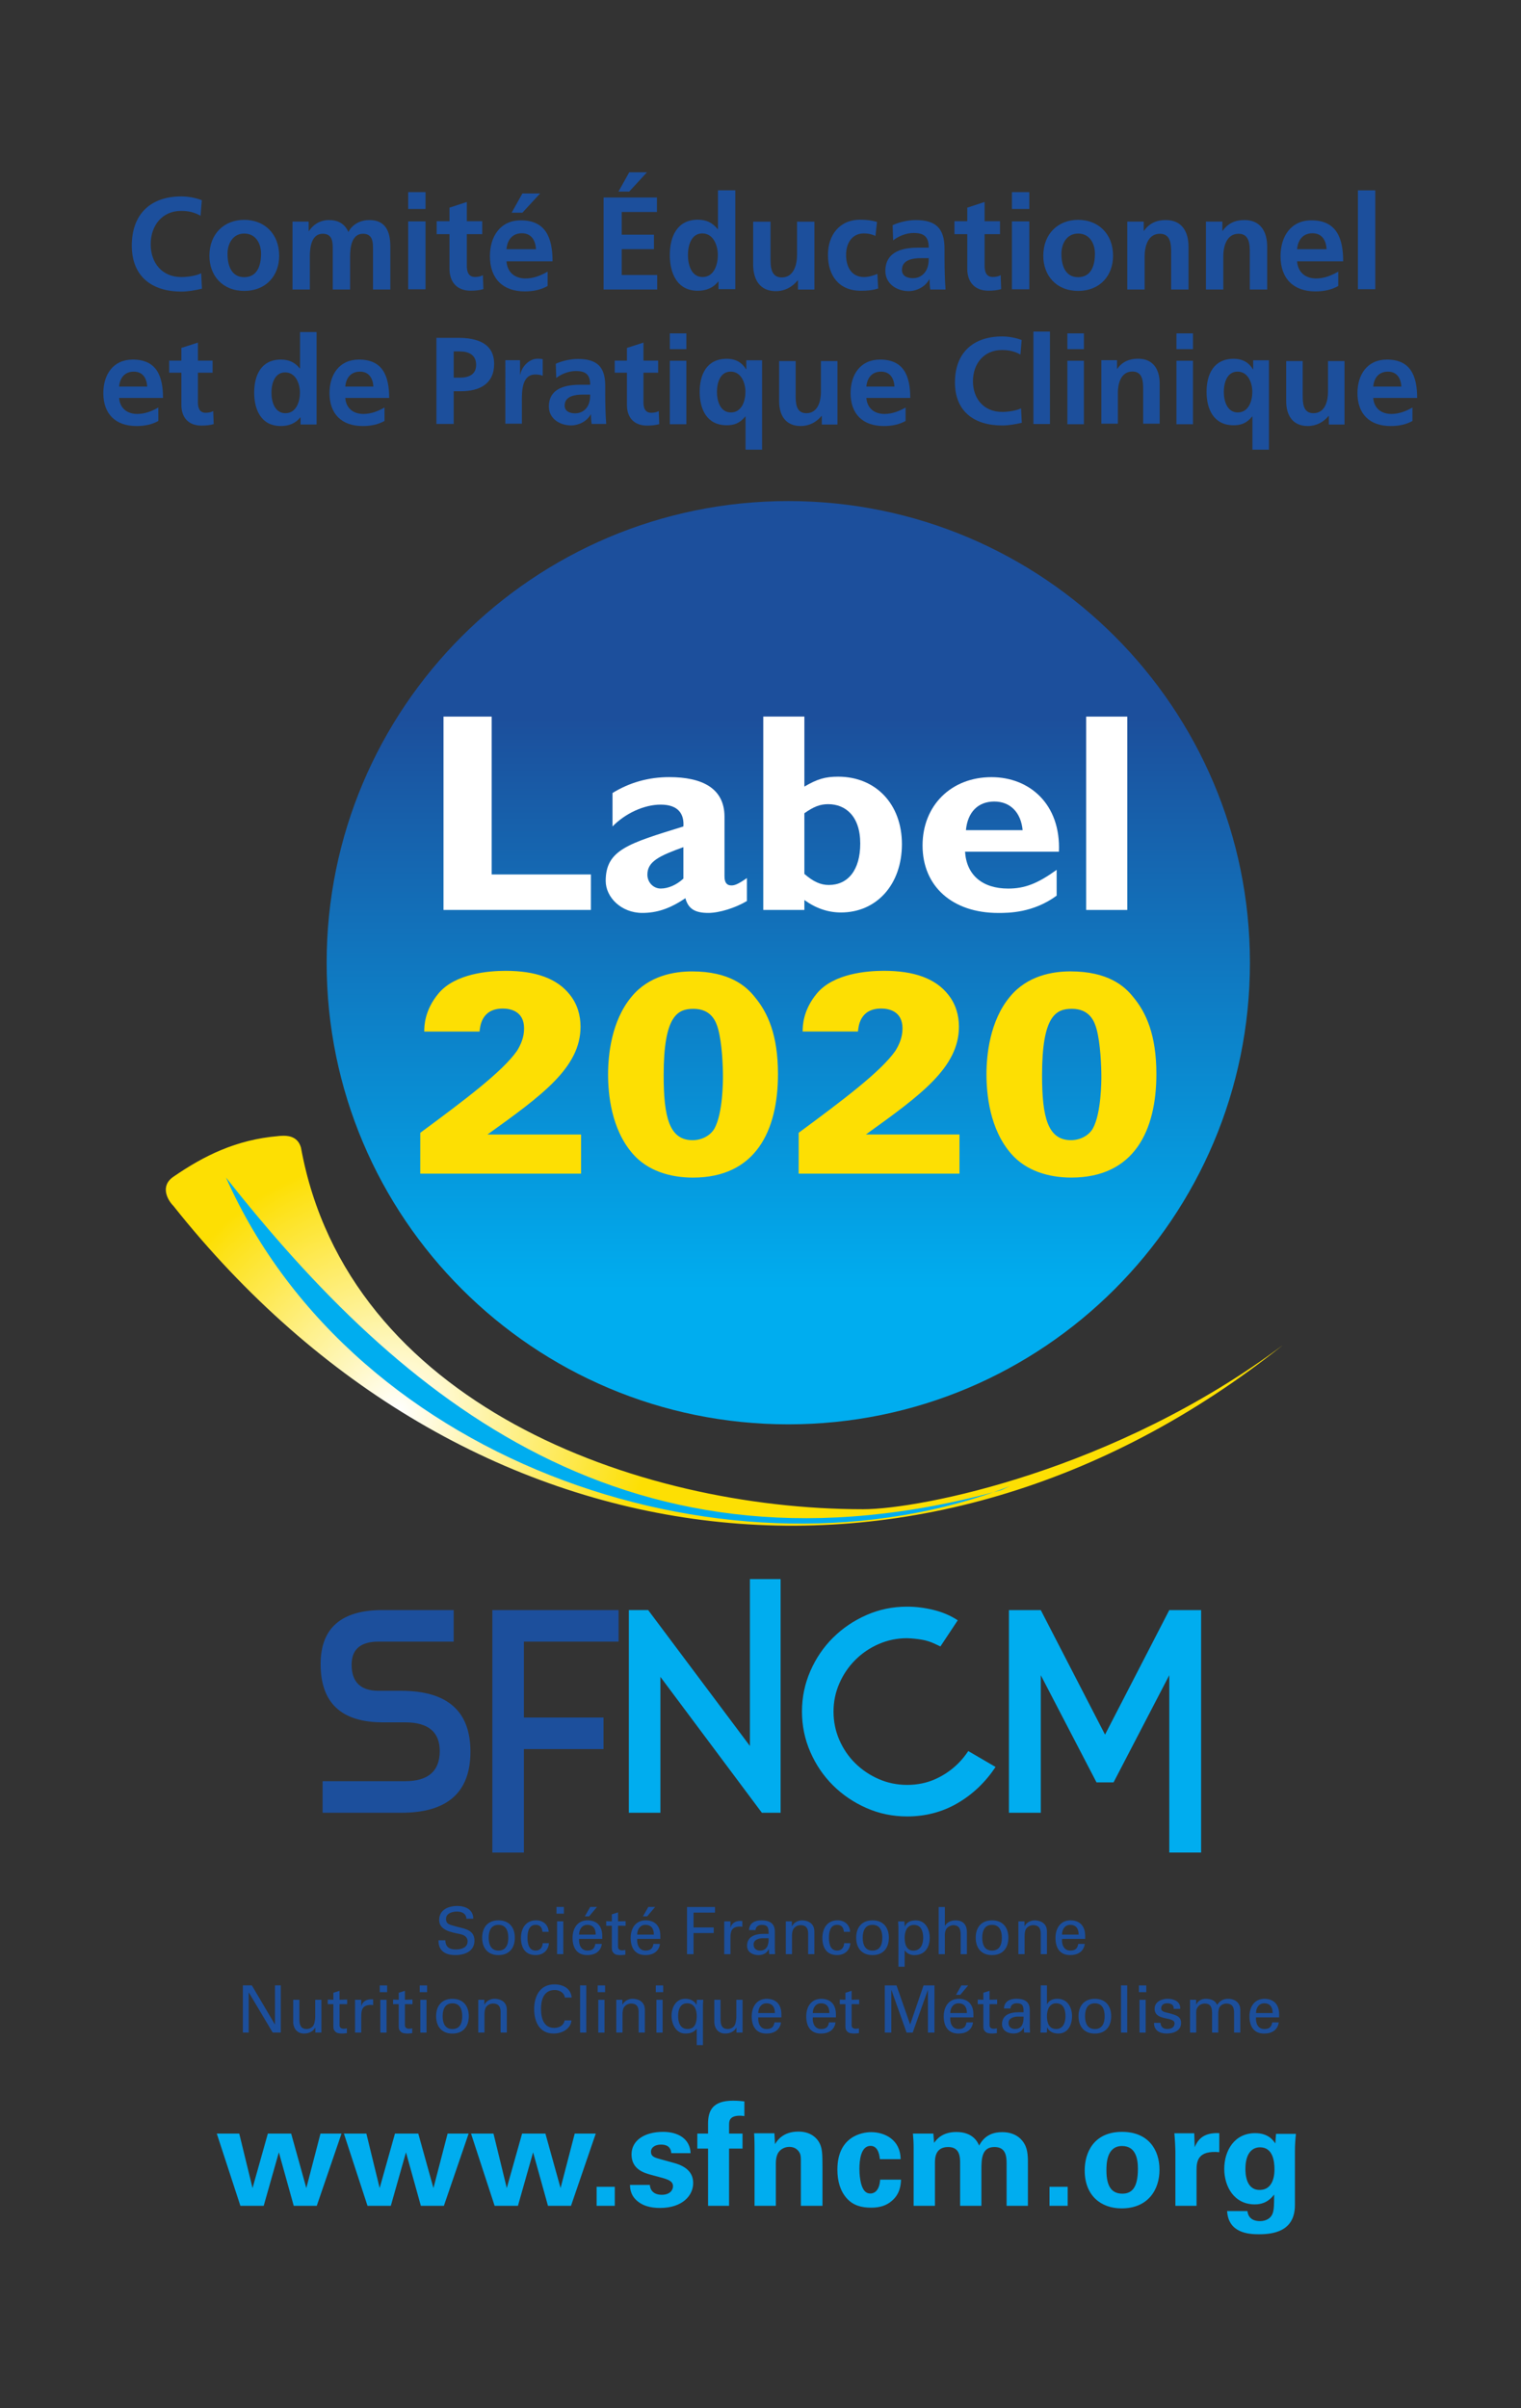 <svg width="226.8" height="359.1" version="1.1" viewBox="0 0 226.8 359.1" xml:space="preserve" xmlns="http://www.w3.org/2000/svg"><rect x="0" y="0" width="226.8" height="359.1" fill="#333333" stroke="none"/><defs><linearGradient id="b" x2="1" gradientTransform="matrix(0 70.18 70.18 0 91.99 119)" gradientUnits="userSpaceOnUse"><stop stop-color="#00adef" offset="0"/><stop stop-color="#00adef" offset=".083"/><stop stop-color="#1c4f9c" offset="1"/></linearGradient><clipPath id="k"><path d="m0 0h170.1v269.3h-170.1z"/></clipPath><clipPath id="c"><path d="m0 0h170.1v269.3h-170.1z"/></clipPath><clipPath id="u"><path d="m0 0h170.1v269.3h-170.1z"/></clipPath><clipPath id="t"><path d="m0 0h170.1v269.3h-170.1z"/></clipPath><clipPath id="s"><path d="m0 0h170.1v269.3h-170.1z"/></clipPath><clipPath id="r"><path d="m0 0h170.1v269.3h-170.1z"/></clipPath><clipPath id="q"><path d="m0 0h170.1v269.3h-170.1z"/></clipPath><radialGradient id="a" cx="0" cy="0" r="1" gradientTransform="matrix(28.6 0 0 -28.6 44.32 111.4)" gradientUnits="userSpaceOnUse"><stop stop-color="#fff" offset="0"/><stop stop-color="#fff" offset=".005"/><stop stop-color="#fddf03" offset="1"/></radialGradient><clipPath id="p"><path d="m0 0h170.1v269.3h-170.1z"/></clipPath><clipPath id="o"><path d="m0 0h170.1v269.3h-170.1z"/></clipPath><clipPath id="n"><path d="m0 0h170.1v269.3h-170.1z"/></clipPath><clipPath id="m"><path d="m0 0h170.1v269.3h-170.1z"/></clipPath><clipPath id="l"><path d="m0 0h170.1v269.3h-170.1z"/></clipPath><clipPath id="j"><path d="m0 0h170.1v269.3h-170.1z"/></clipPath><clipPath id="i"><path d="m0 0h170.1v269.3h-170.1z"/></clipPath><clipPath id="h"><path d="m0 0h170.1v269.3h-170.1z"/></clipPath><clipPath id="g"><path d="m0 0h170.1v269.3h-170.1z"/></clipPath><clipPath id="f"><path d="m0 0h170.1v269.3h-170.1z"/></clipPath><clipPath id="e"><path d="m0 0h170.1v269.3h-170.1z"/></clipPath><clipPath id="d"><path d="m0 0h170.1v269.3h-170.1z"/></clipPath></defs><g transform="matrix(1.333 0 0 -1.333 0 359.1)"><path d="m36.54 161.7c0-28.52 23.12-51.64 51.64-51.64 28.52 0 51.64 23.12 51.64 51.64 0 28.52-23.12 51.64-51.64 51.64-28.52 0-51.64-23.12-51.64-51.64" fill="url(#b)"/><g clip-path="url(#k)"><g transform="translate(17.71 222.3)"><path d="m0 0c-0.676-0.372-1.448-0.566-2.441-0.566-2.346 0-3.711 1.352-3.711 3.683 0 2.056 1.09 3.752 3.297 3.752 2.634 0 3.379-1.807 3.379-4.289h-4.91c0.082-1.145 0.882-1.794 2.027-1.794 0.897 0 1.669 0.331 2.359 0.718zm-1.241 3.848c-0.056 0.897-0.47 1.67-1.504 1.67-1.035 0-1.559-0.718-1.641-1.67z" fill="#1c4f9c"/></g><g transform="translate(20.29 227.7)"><path d="m0 0h-1.365v1.352h1.365v1.421l1.849 0.593v-2.014h1.641v-1.352h-1.641v-3.31c0-0.607 0.165-1.173 0.869-1.173 0.331 0 0.648 0.069 0.841 0.193l0.055-1.462c-0.386-0.11-0.814-0.165-1.366-0.165-1.448 0-2.248 0.896-2.248 2.303z" fill="#1c4f9c"/></g><g transform="translate(33.62 222.7)"><path d="m0 0h-0.027c-0.552-0.69-1.311-0.965-2.18-0.965-2.179 0-2.979 1.793-2.979 3.738 0 1.959 0.8 3.696 2.979 3.696 0.924 0 1.573-0.317 2.124-0.993h0.028v4.069h1.848v-10.34h-1.793zm-1.697 0.469c1.228 0 1.628 1.297 1.628 2.304 0 0.993-0.469 2.262-1.655 2.262-1.2 0-1.531-1.311-1.531-2.262 0-0.98 0.345-2.304 1.558-2.304" fill="#1c4f9c"/></g><g transform="translate(43.01 222.3)"><path d="m0 0c-0.676-0.372-1.448-0.566-2.441-0.566-2.346 0-3.711 1.352-3.711 3.683 0 2.056 1.09 3.752 3.297 3.752 2.634 0 3.379-1.807 3.379-4.289h-4.91c0.082-1.145 0.882-1.794 2.027-1.794 0.897 0 1.669 0.331 2.359 0.718zm-1.241 3.848c-0.056 0.897-0.47 1.67-1.504 1.67-1.035 0-1.559-0.718-1.641-1.67z" fill="#1c4f9c"/></g><g transform="translate(48.82 231.6)"><path d="m0 0h2.442c2.096 0 4.014-0.607 4.014-2.911 0-2.248-1.642-3.062-3.711-3.062h-0.814v-3.655h-1.931zm1.931-4.455h0.676c0.966 0 1.835 0.317 1.835 1.434s-0.842 1.504-1.835 1.504h-0.676z" fill="#1c4f9c"/></g><g transform="translate(56.53 229.1)"><path d="m0 0h1.642v-1.614h0.027c0.083 0.662 0.841 1.779 1.945 1.779 0.18 0 0.373 0 0.566-0.055v-1.862c-0.166 0.097-0.497 0.152-0.828 0.152-1.503 0-1.503-1.876-1.503-2.897v-2.607h-1.849z" fill="#1c4f9c"/></g><g transform="translate(62.17 228.7)"><path d="m0 0c0.717 0.331 1.683 0.538 2.469 0.538 2.166 0 3.062-0.897 3.062-2.993v-0.911c0-0.717 0.014-1.255 0.028-1.779 0.014-0.538 0.041-1.035 0.083-1.587h-1.628c-0.069 0.373-0.069 0.842-0.083 1.062h-0.027c-0.428-0.786-1.352-1.227-2.193-1.227-1.256 0-2.484 0.759-2.484 2.11 0 1.062 0.511 1.683 1.214 2.028 0.704 0.345 1.614 0.414 2.387 0.414h1.02c0 1.145-0.51 1.531-1.6 1.531-0.786 0-1.572-0.303-2.193-0.772zm2.165-5.545c0.566 0 1.007 0.248 1.297 0.634 0.304 0.4 0.386 0.911 0.386 1.463h-0.8c-0.827 0-2.055-0.138-2.055-1.228 0-0.607 0.511-0.869 1.172-0.869" fill="#1c4f9c"/></g><g transform="translate(70.13 227.7)"><path d="m0 0h-1.365v1.352h1.365v1.421l1.849 0.593v-2.014h1.641v-1.352h-1.641v-3.31c0-0.607 0.165-1.173 0.869-1.173 0.331 0 0.648 0.069 0.841 0.193l0.055-1.462c-0.386-0.11-0.814-0.165-1.366-0.165-1.448 0-2.248 0.896-2.248 2.303z" fill="#1c4f9c"/></g></g><path d="m74.93 232.1h1.849v-1.766h-1.849zm0-3.062h1.849v-7.104h-1.849z" fill="#1c4f9c"/><g clip-path="url(#c)"><g transform="translate(83.4 222.8)"><path d="m0 0h-0.028c-0.648-0.786-1.297-0.979-2.083-0.979-2.221 0-3.021 1.793-3.021 3.738 0 1.959 0.8 3.697 3.021 3.697 1.048 0 1.725-0.442 2.166-1.173h0.028v1.007h1.765v-10h-1.848zm-3.201 2.759c0-0.979 0.345-2.304 1.559-2.304 1.228 0 1.628 1.297 1.628 2.304 0 0.993-0.469 2.262-1.655 2.262-1.201 0-1.532-1.31-1.532-2.262" fill="#1c4f9c"/></g><g transform="translate(93.68 221.9)"><path d="m0 0h-1.752v0.966h-0.028c-0.566-0.69-1.366-1.131-2.331-1.131-1.683 0-2.414 1.186-2.414 2.786v4.483h1.848v-3.794c0-0.868 0.015-2.041 1.2-2.041 1.338 0 1.628 1.449 1.628 2.359v3.476h1.849z" fill="#1c4f9c"/></g><g transform="translate(101.3 222.3)"><path d="m0 0c-0.676-0.372-1.448-0.566-2.441-0.566-2.346 0-3.711 1.352-3.711 3.683 0 2.056 1.09 3.752 3.297 3.752 2.634 0 3.379-1.807 3.379-4.289h-4.91c0.083-1.145 0.882-1.794 2.028-1.794 0.896 0 1.669 0.331 2.358 0.718zm-1.241 3.848c-0.056 0.897-0.47 1.67-1.504 1.67-1.035 0-1.558-0.718-1.641-1.67z" fill="#1c4f9c"/></g><g transform="translate(114.3 222.1)"><path d="m0 0c-0.704-0.166-1.463-0.303-2.194-0.303-3.117 0-5.283 1.558-5.283 4.814 0 3.296 2.014 5.145 5.283 5.145 0.635 0 1.476-0.124 2.18-0.4l-0.138-1.628c-0.732 0.414-1.393 0.51-2.083 0.51-1.986 0-3.228-1.517-3.228-3.489 0-1.959 1.214-3.435 3.269-3.435 0.758 0 1.655 0.165 2.111 0.4z" fill="#1c4f9c"/></g></g><path d="m115.6 232.3h1.848v-10.34h-1.848z" fill="#1c4f9c"/><path d="m119.4 232.1h1.848v-1.766h-1.848zm0-3.062h1.848v-7.104h-1.848z" fill="#1c4f9c"/><g clip-path="url(#u)"><g transform="translate(123.2 229.1)"><path d="m0 0h1.752v-0.966h0.028c0.579 0.814 1.366 1.131 2.33 1.131 1.684 0 2.415-1.186 2.415-2.786v-4.483h-1.848v3.793c0 0.869-0.015 2.042-1.201 2.042-1.338 0-1.628-1.449-1.628-2.359v-3.476h-1.848z" fill="#1c4f9c"/></g></g><path d="m131.6 232.1h1.848v-1.766h-1.848zm0-3.062h1.848v-7.104h-1.848z" fill="#1c4f9c"/><g clip-path="url(#t)"><g transform="translate(140.1 222.8)"><path d="m0 0h-0.028c-0.648-0.786-1.296-0.979-2.083-0.979-2.221 0-3.02 1.793-3.02 3.738 0 1.959 0.799 3.697 3.02 3.697 1.049 0 1.725-0.442 2.166-1.173h0.028v1.007h1.766v-10h-1.849zm-3.201 2.759c0-0.979 0.346-2.304 1.56-2.304 1.228 0 1.628 1.297 1.628 2.304 0 0.993-0.47 2.262-1.656 2.262-1.2 0-1.532-1.31-1.532-2.262" fill="#1c4f9c"/></g><g transform="translate(150.4 221.9)"><path d="m0 0h-1.751v0.966h-0.028c-0.566-0.69-1.365-1.131-2.331-1.131-1.684 0-2.414 1.186-2.414 2.786v4.483h1.848v-3.794c0-0.868 0.013-2.041 1.2-2.041 1.338 0 1.628 1.449 1.628 2.359v3.476h1.848z" fill="#1c4f9c"/></g><g transform="translate(158 222.3)"><path d="m0 0c-0.676-0.372-1.448-0.566-2.442-0.566-2.344 0-3.71 1.352-3.71 3.683 0 2.056 1.09 3.752 3.296 3.752 2.635 0 3.38-1.807 3.38-4.289h-4.91c0.082-1.145 0.882-1.794 2.027-1.794 0.896 0 1.669 0.331 2.359 0.718zm-1.241 3.848c-0.055 0.897-0.469 1.67-1.504 1.67s-1.559-0.718-1.641-1.67z" fill="#1c4f9c"/></g><g transform="translate(22.59 237.1)"><path d="m0 0c-0.738-0.177-1.534-0.324-2.302-0.324-3.272 0-5.545 1.666-5.545 5.146 0 3.524 2.114 5.5 5.545 5.5 0.666 0 1.549-0.132 2.288-0.427l-0.145-1.74c-0.767 0.442-1.462 0.545-2.186 0.545-2.085 0-3.388-1.622-3.388-3.731 0-2.094 1.274-3.671 3.431-3.671 0.797 0 1.738 0.177 2.215 0.427z" fill="#1c4f9c"/></g><g transform="translate(27.32 244.8)"><path d="m0 0c2.215 0 3.909-1.519 3.909-4.026 0-2.182-1.433-3.922-3.909-3.922-2.461 0-3.895 1.74-3.895 3.922 0 2.507 1.694 4.026 3.895 4.026m0-6.414c1.491 0 1.882 1.356 1.882 2.624 0 1.165-0.608 2.256-1.882 2.256-1.26 0-1.868-1.12-1.868-2.256 0-1.253 0.391-2.624 1.868-2.624" fill="#1c4f9c"/></g><g transform="translate(32.72 244.6)"><path d="m0 0h1.81v-1.062h0.029c0.608 0.929 1.491 1.239 2.215 1.239 1.042 0 1.78-0.398 2.201-1.342 0.448 0.914 1.418 1.342 2.33 1.342 1.839 0 2.36-1.283 2.36-2.979v-4.792h-1.94v4.527c0 0.708 0 1.71-1.115 1.71-1.288 0-1.448-1.563-1.448-2.551v-3.686h-1.939v4.527c0 0.708 0 1.71-1.115 1.71-1.289 0-1.448-1.563-1.448-2.551v-3.686h-1.94z" fill="#1c4f9c"/></g></g><path d="m45.66 247.9h1.94v-1.887h-1.94zm0-3.274h1.94v-7.594h-1.94z" fill="#1c4f9c"/><g clip-path="url(#s)"><g transform="translate(50.28 243.2)"><path d="m0 0h-1.433v1.445h1.433v1.519l1.94 0.634v-2.153h1.723v-1.445h-1.723v-3.539c0-0.649 0.174-1.253 0.912-1.253 0.348 0 0.681 0.074 0.883 0.206l0.058-1.563c-0.405-0.118-0.854-0.177-1.433-0.177-1.52 0-2.36 0.959-2.36 2.463z" fill="#1c4f9c"/></g><g transform="translate(61.26 237.4)"><path d="m0 0c-0.709-0.398-1.52-0.604-2.562-0.604-2.462 0-3.895 1.445-3.895 3.937 0 2.197 1.144 4.011 3.46 4.011 2.765 0 3.547-1.932 3.547-4.586h-5.154c0.087-1.224 0.927-1.917 2.128-1.917 0.942 0 1.752 0.354 2.476 0.766zm-1.303 4.114c-0.058 0.959-0.492 1.785-1.578 1.785s-1.636-0.767-1.723-1.785zm-1.52 6.238h1.983l-1.983-2.153h-1.202z" fill="#1c4f9c"/></g></g><g transform="translate(67.52 247.3)"><path d="m0 0h5.965v-1.622h-3.938v-2.536h3.605v-1.623h-3.605v-2.89h3.967v-1.622h-5.994zm2.867 2.817h1.983l-1.983-2.153h-1.202z" fill="#1c4f9c"/></g><g clip-path="url(#r)"><g transform="translate(80.37 237.9)"><path d="m0 0h-0.029c-0.579-0.737-1.375-1.032-2.287-1.032-2.288 0-3.127 1.917-3.127 3.996 0 2.094 0.839 3.952 3.127 3.952 0.97 0 1.651-0.339 2.23-1.062h0.029v4.351h1.94v-11.06h-1.883zm-1.78 0.502c1.288 0 1.708 1.386 1.708 2.462 0 1.062-0.492 2.418-1.737 2.418-1.26 0-1.607-1.401-1.607-2.418 0-1.047 0.361-2.462 1.636-2.462" fill="#1c4f9c"/></g><g transform="translate(91.1 237)"><path d="m0 0h-1.839v1.032h-0.029c-0.594-0.737-1.433-1.209-2.447-1.209-1.766 0-2.534 1.268-2.534 2.979v4.792h1.941v-4.055c0-0.929 0.014-2.182 1.259-2.182 1.404 0 1.709 1.548 1.709 2.521v3.716h1.94z" fill="#1c4f9c"/></g><g transform="translate(97.93 243)"><path d="m0 0c-0.347 0.162-0.723 0.28-1.318 0.28-1.201 0-1.968-0.973-1.968-2.403 0-1.401 0.651-2.478 2.012-2.478 0.551 0 1.158 0.207 1.491 0.354l0.088-1.637c-0.565-0.177-1.144-0.25-1.941-0.25-2.447 0-3.677 1.696-3.677 4.011 0 2.197 1.274 3.937 3.604 3.937 0.783 0 1.347-0.089 1.883-0.251z" fill="#1c4f9c"/></g><g transform="translate(99.85 244.2)"><path d="m0 0c0.753 0.354 1.766 0.575 2.591 0.575 2.274 0 3.215-0.959 3.215-3.2v-0.973c0-0.767 0.014-1.342 0.029-1.902 0.014-0.575 0.044-1.106 0.086-1.696h-1.708c-0.072 0.398-0.072 0.899-0.087 1.135h-0.029c-0.448-0.84-1.418-1.312-2.302-1.312-1.317 0-2.606 0.811-2.606 2.256 0 1.135 0.536 1.799 1.275 2.168 0.738 0.369 1.694 0.442 2.504 0.442h1.072c0 1.224-0.536 1.637-1.68 1.637-0.825 0-1.65-0.324-2.302-0.826zm2.273-5.928c0.594 0 1.058 0.266 1.361 0.679 0.319 0.427 0.406 0.973 0.406 1.563h-0.84c-0.869 0-2.157-0.148-2.157-1.313 0-0.649 0.535-0.929 1.23-0.929" fill="#1c4f9c"/></g><g transform="translate(108.2 243.2)"><path d="m0 0h-1.433v1.445h1.433v1.519l1.94 0.634v-2.153h1.723v-1.445h-1.723v-3.539c0-0.649 0.174-1.253 0.912-1.253 0.348 0 0.68 0.074 0.883 0.206l0.058-1.563c-0.405-0.118-0.854-0.177-1.433-0.177-1.52 0-2.36 0.959-2.36 2.463z" fill="#1c4f9c"/></g></g><path d="m113.2 247.9h1.94v-1.887h-1.94zm0-3.274h1.94v-7.594h-1.94z" fill="#1c4f9c"/><g clip-path="url(#q)"><g transform="translate(120.6 244.8)"><path d="m0 0c2.215 0 3.909-1.519 3.909-4.026 0-2.182-1.434-3.922-3.909-3.922-2.462 0-3.895 1.74-3.895 3.922 0 2.507 1.694 4.026 3.895 4.026m0-6.414c1.491 0 1.881 1.356 1.881 2.624 0 1.165-0.607 2.256-1.881 2.256-1.26 0-1.868-1.12-1.868-2.256 0-1.253 0.391-2.624 1.868-2.624" fill="#1c4f9c"/></g><g transform="translate(126.1 244.6)"><path d="m0 0h1.839v-1.032h0.029c0.608 0.87 1.433 1.209 2.447 1.209 1.766 0 2.534-1.268 2.534-2.979v-4.792h-1.941v4.055c0 0.929-0.014 2.182-1.259 2.182-1.404 0-1.709-1.548-1.709-2.521v-3.716h-1.94z" fill="#1c4f9c"/></g><g transform="translate(134.9 244.6)"><path d="m0 0h1.839v-1.032h0.029c0.608 0.87 1.433 1.209 2.447 1.209 1.766 0 2.534-1.268 2.534-2.979v-4.792h-1.941v4.055c0 0.929-0.014 2.182-1.259 2.182-1.404 0-1.709-1.548-1.709-2.521v-3.716h-1.94z" fill="#1c4f9c"/></g><g transform="translate(149.7 237.4)"><path d="m0 0c-0.709-0.398-1.52-0.604-2.562-0.604-2.461 0-3.895 1.445-3.895 3.937 0 2.197 1.144 4.011 3.46 4.011 2.765 0 3.547-1.932 3.547-4.586h-5.154c0.087-1.224 0.927-1.917 2.129-1.917 0.941 0 1.752 0.354 2.475 0.766zm-1.302 4.114c-0.058 0.959-0.492 1.785-1.579 1.785-1.085 0-1.636-0.767-1.723-1.785z" fill="#1c4f9c"/></g></g><path d="m151.9 248.1h1.94v-11.06h-1.94z" fill="#1c4f9c"/><path d="m31.09 142.3c-4.656-0.397-8.271-2.185-11.7-4.549-1.516-1.046-0.649-2.598 0-3.249 32.49-40.94 83.96-47.59 124.1-15.59-18.8-14.06-40.56-18.35-46.93-18.35-25.35 0-57.69 11.85-62.89 40.44-0.32 1.146-1.233 1.339-1.949 1.339-0.254 0-0.482-0.025-0.652-0.039" fill="url(#a)"/><g clip-path="url(#p)"><g transform="translate(112 102.7)"><path d="m0 0c-41.51-11.45-67.22 10.28-86.72 34.97 14.4-32.46 57.12-46.42 87.72-34.51z" fill="#00adef"/></g></g><g transform="translate(66.1 167.6)"><path d="m0 0h-16.49v21.63h5.392v-17.66h11.1z" fill="#fff"/></g><g clip-path="url(#o)"><g transform="translate(83.55 168.6)"><path d="m0 0c-1.268-0.761-3.077-1.332-4.314-1.332-1.522 0-2.251 0.476-2.568 1.649-1.776-1.205-3.236-1.649-4.821-1.649-2.347 0-4.092 1.744-4.092 3.584 0 3.489 2.569 4.187 8.691 6.09 0.095 1.363-0.539 2.441-2.538 2.441-1.839 0-3.933-0.951-5.391-2.441v3.742c1.903 1.173 4.028 1.776 6.343 1.776 3.678 0 6.184-1.237 6.184-4.44v-6.661c0-0.729 0.286-1.015 0.762-1.015 0.316 0 0.666 0.064 1.744 0.825zm-7.104 6.026c-2.728-0.983-4.028-1.617-4.028-3.076 0-0.857 0.666-1.554 1.49-1.554 0.856 0 1.776 0.412 2.538 1.11z" fill="#fff"/></g><g transform="translate(89.98 181.4)"><path d="m0 0c1.46 0.856 2.347 1.11 3.774 1.11 4.218 0 7.137-3.077 7.137-7.548 0-4.504-2.823-7.644-6.819-7.644-1.459 0-2.823 0.476-4.092 1.395v-1.109h-4.599v21.63h4.599zm0-9.768c0.984-0.857 1.808-1.238 2.728-1.238 2.157 0 3.521 1.681 3.521 4.631 0 3.108-1.682 4.408-3.584 4.408-0.888 0-1.587-0.253-2.665-1.014z" fill="#fff"/></g><g transform="translate(118.2 169.2)"><path d="m0 0c-2.633-1.935-5.391-1.935-6.533-1.935-5.138 0-8.468 2.981-8.468 7.549 0 4.472 3.203 7.643 7.707 7.643 4.25 0 7.77-3.013 7.548-8.341h-10.5c0.158-2.601 1.934-4.123 4.821-4.123 1.838 0 3.266 0.539 5.423 2.093zm-3.807 7.326c-0.189 1.999-1.394 3.204-3.17 3.204-1.809 0-2.982-1.174-3.172-3.204z" fill="#fff"/></g></g><path d="m126.1 167.6h-4.599v21.63h4.599z" fill="#fff"/><g clip-path="url(#n)"><g transform="translate(87.32 66.61)"><path d="m0 0v26.14h-3.434v-18.67l-11.38 15.2h-2.162v-22.67h3.53v15.2l11.35-15.2zm17.32 3.768c-0.965-0.434-2.019-0.652-3.164-0.652-1.124 0-2.184 0.218-3.18 0.652-0.997 0.435-1.871 1.023-2.624 1.765-0.752 0.742-1.346 1.611-1.78 2.608-0.435 0.996-0.652 2.056-0.652 3.18 0 1.102 0.217 2.151 0.652 3.148 0.434 0.996 1.028 1.871 1.78 2.623 0.753 0.753 1.627 1.347 2.624 1.781 0.996 0.435 2.056 0.652 3.18 0.652 0.551-0.021 1.086-0.074 1.606-0.159 0.519-0.085 1.022-0.244 1.51-0.477l0.605-0.286 1.939 2.926c-0.806 0.529-1.712 0.916-2.719 1.16s-1.987 0.366-2.941 0.366c-1.611 0-3.127-0.313-4.547-0.938-1.421-0.626-2.667-1.468-3.737-2.528-1.071-1.061-1.919-2.306-2.544-3.737s-0.938-2.941-0.938-4.531 0.313-3.101 0.938-4.532 1.473-2.676 2.544-3.736c1.07-1.061 2.316-1.903 3.737-2.528 1.42-0.625 2.936-0.938 4.547-0.938 2.056 0 3.932 0.492 5.629 1.478 1.695 0.986 3.116 2.338 4.261 4.055l-3.053 1.781c-0.17-0.255-0.345-0.493-0.525-0.716-0.18-0.222-0.376-0.44-0.588-0.652-0.742-0.742-1.595-1.33-2.56-1.765m29.72 18.9h-3.562l-7.186-13.93-7.187 13.93h-3.562v-22.67h3.562v15.39l6.233-11.99h1.908l6.232 11.99v-19.84h3.562z" fill="#00adef"/></g><g transform="translate(45.31 70.14)"><path d="m0 0h-9.222v-3.53h8.809c5.151 0 7.727 2.279 7.727 6.837 0 4.537-2.587 6.805-7.759 6.805h-2.512c-2.015 0-3.021 0.975-3.021 2.926 0 1.717 1.006 2.576 3.021 2.576h8.395v3.53h-7.95c-4.622 0-6.933-2.015-6.933-6.042 0-4.347 2.322-6.519 6.965-6.519h2.48c2.586 0 3.88-1.071 3.88-3.212 0-2.248-1.294-3.371-3.88-3.371m22.2 3.593v3.53h-8.904v8.491h10.59v3.53h-14.12v-27.13h3.53v11.58z" fill="#1c4f9c"/></g><g transform="translate(49.82 52.34)"><path d="m0 0c0.014-0.746 0.446-1.025 1.155-1.025 0.6 0 1.33 0.176 1.33 0.914 0 0.512-0.424 0.725-0.862 0.812-0.87 0.191-2.318 0.387-2.318 1.572 0 1.147 1.046 1.57 2.032 1.57 0.9 0 1.784-0.401 1.784-1.425h-0.767c-0.03 0.592-0.526 0.797-1.053 0.797-0.519 0-1.228-0.19-1.228-0.819 0-0.599 0.424-0.636 0.884-0.782 0.973-0.314 2.296-0.314 2.296-1.644 0-1.199-1.075-1.623-2.142-1.623-1.104 0-1.908 0.468-1.879 1.653z" fill="#1c4f9c"/></g><g transform="translate(57.59 52.63)"><path d="m0 0c0-1.141-0.621-1.945-1.828-1.945-1.206 0-1.827 0.804-1.827 1.945 0 1.14 0.621 1.944 1.827 1.944 1.207 0 1.828-0.804 1.828-1.944m-1.828-1.441c0.826 0 1.097 0.659 1.097 1.441s-0.271 1.44-1.097 1.44c-0.825 0-1.097-0.658-1.097-1.44s0.272-1.441 1.097-1.441" fill="#1c4f9c"/></g><g transform="translate(60.68 53.29)"><path d="m0 0c-0.036 0.459-0.256 0.781-0.754 0.781-0.664 0-0.92-0.577-0.92-1.439 0-0.863 0.256-1.441 0.92-1.441 0.461 0 0.746 0.3 0.783 0.827h0.694c-0.058-0.827-0.672-1.331-1.484-1.331-1.176 0-1.644 0.833-1.644 1.915 0 1.074 0.541 1.974 1.703 1.974 0.775 0 1.36-0.49 1.396-1.286z" fill="#1c4f9c"/></g></g><path d="m62.25 55.32h0.826v0.752h-0.826zm0.067-4.525h0.695v3.668h-0.695z" fill="#1c4f9c"/><g clip-path="url(#m)"><g transform="translate(64.78 52.5)"><path d="m0 0c-0.051-0.644 0.212-1.309 0.921-1.309 0.541 0 0.811 0.213 0.892 0.746h0.731c-0.11-0.833-0.753-1.25-1.63-1.25-1.177 0-1.645 0.833-1.645 1.915 0 1.074 0.541 1.974 1.704 1.974 1.096-0.022 1.615-0.717 1.615-1.733v-0.343zm1.856 0.482c0.015 0.613-0.263 1.089-0.935 1.089-0.577 0-0.921-0.49-0.921-1.089zm0.147 3.091-0.885-1.051h-0.476l0.6 1.051z" fill="#1c4f9c"/></g><g transform="translate(68.44 54.46)"><path d="m0 0v0.784l0.694 0.219v-1.003l0.848 0.022v-0.519l-0.848 8e-3v-2.367c0-0.264 0.205-0.387 0.453-0.387 0.109 0 0.256 0.014 0.366 0.042v-0.533c-0.161-8e-3 -0.314-0.044-0.475-0.044-0.169 0-0.3 8e-3 -0.468 0.036-0.11 0.023-0.292 0.081-0.41 0.242-0.123 0.176-0.16 0.19-0.16 0.68v2.331l-0.629-8e-3v0.519z" fill="#1c4f9c"/></g><g transform="translate(71.28 52.5)"><path d="m0 0c-0.051-0.644 0.213-1.309 0.922-1.309 0.541 0 0.811 0.213 0.891 0.746h0.732c-0.11-0.833-0.754-1.25-1.631-1.25-1.177 0-1.645 0.833-1.645 1.915 0 1.074 0.541 1.974 1.704 1.974 1.097-0.022 1.615-0.717 1.615-1.733v-0.343zm1.858 0.482c0.014 0.613-0.264 1.089-0.936 1.089-0.578 0-0.922-0.49-0.922-1.089zm0.146 3.091-0.886-1.051h-0.474l0.6 1.051z" fill="#1c4f9c"/></g></g><g transform="translate(76.85 50.79)"><path d="m0 0v5.277h3.13v-0.628h-2.399v-1.659h2.259v-0.628h-2.259v-2.362z" fill="#1c4f9c"/></g><g clip-path="url(#l)"><g transform="translate(81.71 50.79)"><path d="m0 0h-0.695v3.669h0.695v-0.708h0.014c0.102 0.503 0.57 0.76 1.074 0.76 0.089 0 0.162-8e-3 0.241-8e-3v-0.658c-0.095 0.036-0.204 0.036-0.299 0.036-0.878-0.028-1.03-0.496-1.03-1.27z" fill="#1c4f9c"/></g><g transform="translate(85.98 53.06)"><path d="m0 0c0 0.635-0.036 1.008-0.776 1.008-0.35 0-0.679-0.204-0.687-0.585h-0.731c0.037 0.804 0.666 1.09 1.39 1.09 0.752 0 1.499-0.227 1.499-1.25v-1.754c0-0.162 6e-3 -0.468 0.028-0.776h-0.468c-0.065 0-0.19-0.036-0.196 0.052-0.016 0.167-0.03 0.329-0.037 0.497h-0.016c-0.225-0.46-0.636-0.658-1.139-0.658-0.636 0-1.28 0.328-1.28 1.045 0 1.031 0.914 1.331 1.783 1.331zm-0.695-0.482c-0.423-0.022-0.987-0.176-0.987-0.709 0-0.454 0.314-0.681 0.724-0.681 0.818 0 0.972 0.709 0.958 1.39z" fill="#1c4f9c"/></g><g transform="translate(88.58 53.92)"><path d="m0 0h0.014c0.235 0.462 0.746 0.652 1.112 0.652 0.256 0 1.388-0.067 1.388-1.243v-2.537h-0.693v2.31c0 0.607-0.257 0.935-0.841 0.935 0 0-0.38 0.023-0.672-0.269-0.103-0.103-0.294-0.264-0.294-0.98v-1.996h-0.693v3.669h0.679z" fill="#1c4f9c"/></g><g transform="translate(94.4 53.29)"><path d="m0 0c-0.037 0.459-0.255 0.781-0.752 0.781-0.666 0-0.922-0.577-0.922-1.439 0-0.863 0.256-1.441 0.922-1.441 0.46 0 0.746 0.3 0.782 0.827h0.693c-0.057-0.827-0.671-1.331-1.483-1.331-1.177 0-1.647 0.833-1.647 1.915 0 1.074 0.543 1.974 1.706 1.974 0.774 0 1.359-0.49 1.396-1.286z" fill="#1c4f9c"/></g><g transform="translate(99.43 52.63)"><path d="m0 0c0-1.141-0.622-1.945-1.828-1.945-1.207 0-1.827 0.804-1.827 1.945 0 1.14 0.62 1.944 1.827 1.944 1.206 0 1.828-0.804 1.828-1.944m-1.828-1.441c0.827 0 1.097 0.659 1.097 1.441s-0.27 1.44-1.097 1.44c-0.826 0-1.096-0.658-1.096-1.44s0.27-1.441 1.096-1.441" fill="#1c4f9c"/></g><g transform="translate(100.5 53.8)"><path d="m0 0c-8e-3 0.219-0.022 0.438-0.036 0.657h0.709l0.022-0.584h0.014c0.213 0.527 0.673 0.695 1.25 0.695 1.031 0 1.542-0.95 1.542-1.944 0-0.944-0.438-1.945-1.761-1.945-0.3 0-0.782 0.146-1.023 0.526h-0.022v-1.819h-0.695zm1.732 0.263c-0.79 0-1.037-0.775-1.037-1.439 0-0.687 0.197-1.441 0.972-1.441 0.847 0 1.103 0.754 1.103 1.441s-0.205 1.439-1.038 1.439" fill="#1c4f9c"/></g><g transform="translate(105 50.79)"><path d="m0 0v5.277h0.695v-2.097h0.014c0.263 0.409 0.658 0.6 1.192 0.6 0.958 0 1.258-0.637 1.258-1.294v-2.486h-0.695v2.172c0 0.642-0.168 1.059-0.819 1.073-0.278 8e-3 -0.703-0.205-0.834-0.511-0.161-0.38-0.116-0.643-0.116-0.848v-1.886z" fill="#1c4f9c"/></g><g transform="translate(112.8 52.63)"><path d="m0 0c0-1.141-0.622-1.945-1.828-1.945-1.207 0-1.827 0.804-1.827 1.945 0 1.14 0.62 1.944 1.827 1.944 1.206 0 1.828-0.804 1.828-1.944m-1.828-1.441c0.827 0 1.097 0.659 1.097 1.441s-0.27 1.44-1.097 1.44c-0.826 0-1.096-0.658-1.096-1.44s0.27-1.441 1.096-1.441" fill="#1c4f9c"/></g><g transform="translate(114.6 53.92)"><path d="m0 0h0.014c0.233 0.462 0.746 0.652 1.111 0.652 0.255 0 1.389-0.067 1.389-1.243v-2.537h-0.694v2.31c0 0.607-0.256 0.935-0.841 0.935 0 0-0.381 0.023-0.673-0.269-0.101-0.103-0.292-0.264-0.292-0.98v-1.996h-0.695v3.669h0.681z" fill="#1c4f9c"/></g><g transform="translate(118.8 52.5)"><path d="m0 0c-0.052-0.644 0.211-1.309 0.92-1.309 0.541 0 0.812 0.213 0.892 0.746h0.731c-0.109-0.833-0.752-1.25-1.629-1.25-1.177 0-1.645 0.833-1.645 1.915 0 1.074 0.541 1.974 1.702 1.974 1.098-0.022 1.616-0.717 1.616-1.733v-0.343zm1.856 0.482c0.014 0.613-0.263 1.089-0.936 1.089-0.577 0-0.92-0.49-0.92-1.089z" fill="#1c4f9c"/></g></g><g transform="translate(31.41 47.3)"><path d="m0 0v-5.278h-0.907l-2.668 4.48h-0.015v-4.48h-0.651v5.278h1.002l2.574-4.364h0.015v4.364z" fill="#1c4f9c"/></g><g clip-path="url(#j)"><g transform="translate(35.26 45.69)"><path d="m0 0h0.694v-3.669h-0.68v0.541h-0.014c-0.278-0.462-0.746-0.651-1.258-0.651-0.768 0-1.206 0.584-1.206 1.323v2.456h0.694v-2.172c0-0.636 0.147-1.102 0.812-1.102 0.285 0 0.672 0.146 0.818 0.525 0.132 0.344 0.14 0.775 0.14 0.863z" fill="#1c4f9c"/></g><g transform="translate(37.29 45.69)"><path d="m0 0v0.782l0.695 0.219v-1.001l0.848 0.022v-0.519l-0.848 7e-3v-2.369c0-0.263 0.204-0.387 0.454-0.387 0.109 0 0.255 0.014 0.364 0.045v-0.535c-0.16-6e-3 -0.314-0.043-0.475-0.043-0.168 0-0.299 6e-3 -0.467 0.037-0.11 0.02-0.293 0.079-0.409 0.241-0.126 0.174-0.162 0.19-0.162 0.679v2.332l-0.628-7e-3v0.519z" fill="#1c4f9c"/></g><g transform="translate(40.41 42.02)"><path d="m0 0h-0.694v3.669h0.694v-0.709h0.015c0.102 0.505 0.57 0.76 1.075 0.76 0.087 0 0.16-6e-3 0.241-6e-3v-0.659c-0.095 0.037-0.205 0.037-0.3 0.037-0.877-0.029-1.031-0.497-1.031-1.272z" fill="#1c4f9c"/></g></g><path d="m42.48 46.54h0.826v0.754h-0.826zm0.066-4.524h0.694v3.669h-0.694z" fill="#1c4f9c"/><g clip-path="url(#i)"><g transform="translate(44.6 45.69)"><path d="m0 0v0.782l0.695 0.219v-1.001l0.848 0.022v-0.519l-0.848 7e-3v-2.369c0-0.263 0.204-0.387 0.454-0.387 0.109 0 0.255 0.014 0.364 0.045v-0.535c-0.16-6e-3 -0.314-0.043-0.475-0.043-0.168 0-0.299 6e-3 -0.467 0.037-0.11 0.02-0.293 0.079-0.409 0.241-0.126 0.174-0.162 0.19-0.162 0.679v2.332l-0.628-7e-3v0.519z" fill="#1c4f9c"/></g></g><path d="m46.95 46.54h0.826v0.754h-0.826zm0.067-4.524h0.694v3.669h-0.694z" fill="#1c4f9c"/><g clip-path="url(#h)"><g transform="translate(52.44 43.85)"><path d="m0 0c0-1.139-0.622-1.943-1.828-1.943s-1.827 0.804-1.827 1.943c0 1.141 0.621 1.945 1.827 1.945s1.828-0.804 1.828-1.945m-1.828-1.439c0.826 0 1.097 0.657 1.097 1.439s-0.271 1.44-1.097 1.44-1.097-0.658-1.097-1.44 0.271-1.439 1.097-1.439" fill="#1c4f9c"/></g><g transform="translate(54.18 45.15)"><path d="m0 0h0.015c0.233 0.46 0.746 0.65 1.111 0.65 0.256 0 1.389-0.065 1.389-1.242v-2.536h-0.695v2.309c0 0.606-0.255 0.936-0.84 0.936 0 0-0.381 0.023-0.673-0.271-0.102-0.101-0.292-0.263-0.292-0.979v-1.995h-0.695v3.669h0.68z" fill="#1c4f9c"/></g><g transform="translate(63.18 45.94)"><path d="m0 0c-0.036 0.504-0.577 0.841-1.118 0.841-1.301 0-1.542-1.193-1.542-2.121 0-1.089 0.328-2.12 1.476-2.12 0.562 0 1.075 0.278 1.162 0.841h0.768c-0.073-0.885-0.965-1.469-1.996-1.469-1.557 0-2.178 1.271-2.178 2.748 0 1.294 0.569 2.8 2.338 2.749 1.017-0.03 1.777-0.527 1.858-1.469z" fill="#1c4f9c"/></g></g><path d="m64.89 42.02h0.695v5.279h-0.695z" fill="#1c4f9c"/><path d="m66.86 46.54h0.826v0.754h-0.826zm0.066-4.524h0.695v3.669h-0.695z" fill="#1c4f9c"/><g clip-path="url(#g)"><g transform="translate(69.62 45.15)"><path d="m0 0h0.015c0.233 0.46 0.746 0.65 1.111 0.65 0.256 0 1.389-0.065 1.389-1.242v-2.536h-0.695v2.309c0 0.606-0.255 0.936-0.84 0.936 0 0-0.381 0.023-0.673-0.271-0.102-0.101-0.292-0.263-0.292-0.979v-1.995h-0.695v3.669h0.68z" fill="#1c4f9c"/></g></g><path d="m73.36 46.54h0.827v0.754h-0.827zm0.067-4.524h0.695v3.669h-0.695z" fill="#1c4f9c"/><g clip-path="url(#f)"><g transform="translate(77.96 45.69)"><path d="m0 0h0.709c-0.014-0.219-0.036-0.438-0.036-0.658v-4.415h-0.694v1.813h-0.015c-0.307-0.367-0.702-0.519-1.272-0.519-1.053 0-1.529 1.088-1.529 1.98 0 0.936 0.476 1.908 1.529 1.908 0.526 0 0.987-0.196 1.257-0.664h0.015zm-0.021-1.805c0 0.694-0.271 1.41-1.067 1.41-0.783 0-1.017-0.716-1.017-1.41 0-0.629 0.176-1.469 1.06-1.469 0.899 0 1.024 0.84 1.024 1.469" fill="#1c4f9c"/></g><g transform="translate(82.37 45.69)"><path d="m0 0h0.695v-3.669h-0.681v0.541h-0.014c-0.278-0.462-0.746-0.651-1.258-0.651-0.768 0-1.206 0.584-1.206 1.323v2.456h0.695v-2.172c0-0.636 0.146-1.102 0.811-1.102 0.285 0 0.673 0.146 0.818 0.525 0.132 0.344 0.14 0.775 0.14 0.863z" fill="#1c4f9c"/></g><g transform="translate(84.82 43.72)"><path d="m0 0c-0.051-0.642 0.213-1.307 0.922-1.307 0.541 0 0.812 0.211 0.891 0.745h0.732c-0.11-0.834-0.754-1.25-1.631-1.25-1.176 0-1.644 0.833-1.644 1.915 0 1.074 0.541 1.974 1.703 1.974 1.097-0.023 1.616-0.716 1.616-1.733v-0.344zm1.858 0.484c0.014 0.614-0.264 1.088-0.936 1.088-0.578 0-0.922-0.49-0.922-1.088z" fill="#1c4f9c"/></g><g transform="translate(90.92 43.72)"><path d="m0 0c-0.052-0.642 0.211-1.307 0.92-1.307 0.541 0 0.812 0.211 0.892 0.745h0.731c-0.109-0.834-0.752-1.25-1.629-1.25-1.177 0-1.645 0.833-1.645 1.915 0 1.074 0.541 1.974 1.702 1.974 1.098-0.023 1.616-0.716 1.616-1.733v-0.344zm1.856 0.484c0.014 0.614-0.263 1.088-0.936 1.088-0.577 0-0.92-0.49-0.92-1.088z" fill="#1c4f9c"/></g><g transform="translate(94.57 45.69)"><path d="m0 0v0.782l0.693 0.219v-1.001l0.849 0.022v-0.519l-0.849 7e-3v-2.369c0-0.263 0.205-0.387 0.454-0.387 0.109 0 0.255 0.014 0.365 0.045v-0.535c-0.16-6e-3 -0.314-0.043-0.474-0.043-0.169 0-0.3 6e-3 -0.468 0.037-0.11 0.02-0.292 0.079-0.41 0.241-0.124 0.174-0.16 0.19-0.16 0.679v2.332l-0.63-7e-3v0.519z" fill="#1c4f9c"/></g></g><g transform="translate(103.8 46.77)"><path d="m0 0h-0.014l-1.688-4.751h-0.687l-1.69 4.751h-0.014v-4.751h-0.731v5.278h1.308l1.52-4.35h0.016l1.491 4.35h1.22v-5.278h-0.731z" fill="#1c4f9c"/></g><g clip-path="url(#e)"><g transform="translate(106.3 43.72)"><path d="m0 0c-0.051-0.642 0.213-1.307 0.922-1.307 0.541 0 0.81 0.211 0.891 0.745h0.732c-0.11-0.834-0.754-1.25-1.631-1.25-1.177 0-1.645 0.833-1.645 1.915 0 1.074 0.541 1.974 1.704 1.974 1.096-0.023 1.614-0.716 1.614-1.733v-0.344zm1.858 0.484c0.014 0.614-0.264 1.088-0.936 1.088-0.578 0-0.922-0.49-0.922-1.088zm0.146 3.092-0.886-1.054h-0.474l0.598 1.054z" fill="#1c4f9c"/></g><g transform="translate(110 45.69)"><path d="m0 0v0.782l0.695 0.219v-1.001l0.847 0.022v-0.519l-0.847 7e-3v-2.369c0-0.263 0.205-0.387 0.452-0.387 0.111 0 0.257 0.014 0.366 0.045v-0.535c-0.161-6e-3 -0.314-0.043-0.475-0.043-0.169 0-0.3 6e-3 -0.468 0.037-0.11 0.02-0.292 0.079-0.41 0.241-0.123 0.174-0.16 0.19-0.16 0.679v2.332l-0.628-7e-3v0.519z" fill="#1c4f9c"/></g><g transform="translate(114.5 44.29)"><path d="m0 0c0 0.636-0.036 1.009-0.776 1.009-0.35 0-0.679-0.205-0.687-0.584h-0.731c0.036 0.803 0.666 1.088 1.39 1.088 0.752 0 1.497-0.226 1.497-1.25v-1.754c0-0.16 8e-3 -0.468 0.03-0.774h-0.468c-0.066 0-0.19-0.037-0.198 0.05-0.014 0.169-0.028 0.329-0.036 0.497h-0.015c-0.227-0.46-0.636-0.657-1.14-0.657-0.636 0-1.279 0.329-1.279 1.046 0 1.029 0.914 1.329 1.783 1.329zm-0.695-0.482c-0.423-0.022-0.987-0.175-0.987-0.709 0-0.454 0.314-0.679 0.724-0.679 0.818 0 0.972 0.709 0.958 1.388z" fill="#1c4f9c"/></g><g transform="translate(117.1 42.02)"><path d="m0 0h-0.717c0.014 0.219 0.036 0.438 0.036 0.584v4.694h0.695v-2.105h0.015c0.212 0.438 0.672 0.606 1.14 0.606 1.141 0 1.652-0.95 1.652-1.945 0-0.942-0.438-1.943-1.528-1.943-0.533 0-1.015 0.182-1.264 0.693h-0.015l0.015-0.037zm1.052 3.274c-0.79 0-1.038-0.774-1.038-1.44 0-0.687 0.197-1.439 1.038-1.439 0.782 0 1.037 0.752 1.037 1.439 0 0.688-0.204 1.44-1.037 1.44" fill="#1c4f9c"/></g><g transform="translate(124.3 43.85)"><path d="m0 0c0-1.139-0.62-1.943-1.828-1.943-1.205 0-1.827 0.804-1.827 1.943 0 1.141 0.622 1.945 1.827 1.945 1.208 0 1.828-0.804 1.828-1.945m-1.828-1.439c0.827 0 1.098 0.657 1.098 1.439s-0.271 1.44-1.098 1.44c-0.825 0-1.096-0.658-1.096-1.44s0.271-1.439 1.096-1.439" fill="#1c4f9c"/></g></g><path d="m125.4 42.02h0.693v5.279h-0.693z" fill="#1c4f9c"/><path d="m127.4 46.54h0.826v0.754h-0.826zm0.066-4.524h0.693v3.669h-0.693z" fill="#1c4f9c"/><g clip-path="url(#d)"><g transform="translate(130.6 45.8)"><path d="m0 0c0.695 0 1.477-0.292 1.425-1.126h-0.73c0.028 0.468-0.33 0.622-0.731 0.622-0.373 0-0.673-0.175-0.673-0.584 0-0.411 0.628-0.44 0.891-0.521 0.622-0.204 1.338-0.277 1.338-1.102 0-0.9-0.878-1.177-1.629-1.177-0.768 0-1.412 0.35-1.404 1.197h0.731c0.014-0.452 0.32-0.693 0.746-0.693 0.409 0 0.824 0.16 0.824 0.635 0 0.82-2.229 0.206-2.229 1.639 0 0.767 0.775 1.11 1.441 1.11" fill="#1c4f9c"/></g><g transform="translate(133.8 45.16)"><path d="m0 0h0.014c0.219 0.462 0.673 0.636 1.046 0.636 0.695 0 1.104-0.233 1.294-0.687 0.262 0.454 0.679 0.687 1.22 0.687 0.849 0 1.368-0.533 1.368-1.191v-2.588h-0.695v2.171c0 0.504-0.073 1.075-0.885 1.075-0.211 0-0.679-0.117-0.811-0.571-0.095-0.336-0.073-0.701-0.073-0.788v-1.887h-0.695v2.171c0 0.636-0.146 1.075-0.81 1.075-0.286 0-0.695-0.109-0.908-0.6-0.079-0.19-0.051-0.672-0.051-0.759v-1.887h-0.695v3.67h0.681z" fill="#1c4f9c"/></g><g transform="translate(140.5 43.72)"><path d="m0 0c-0.052-0.642 0.211-1.307 0.92-1.307 0.541 0 0.812 0.211 0.892 0.745h0.731c-0.11-0.834-0.752-1.25-1.629-1.25-1.177 0-1.645 0.833-1.645 1.915 0 1.074 0.541 1.974 1.702 1.974 1.098-0.023 1.616-0.716 1.616-1.733v-0.344zm1.856 0.484c0.014 0.614-0.263 1.088-0.936 1.088-0.577 0-0.92-0.49-0.92-1.088z" fill="#1c4f9c"/></g><g transform="translate(24.25 30.72)"><path d="m0 0 2.64-8.08h2.608l1.696 5.984 1.664-5.984h2.576l2.768 8.08h-2.352l-1.584-6.096-1.696 6.096h-2.608l-1.712-6.096-1.488 6.096zm14.22 0 2.64-8.08h2.608l1.696 5.984 1.664-5.984h2.576l2.768 8.08h-2.352l-1.584-6.096-1.696 6.096h-2.608l-1.712-6.096-1.488 6.096zm14.22 0 2.64-8.08h2.608l1.696 5.984 1.664-5.984h2.576l2.768 8.08h-2.352l-1.584-6.096-1.696 6.096h-2.608l-1.712-6.096-1.488 6.096zm14.05-8.08h2.032v2.128h-2.032zm3.728 2.336c0.016-0.384 0.064-1.024 0.592-1.584 0.736-0.768 1.728-0.992 2.768-0.992 2.512 0 3.712 1.392 3.712 2.784 0 1.104-0.688 1.856-2.16 2.256l-1.456 0.4c-0.704 0.192-1.104 0.304-1.104 0.848 0 0.496 0.48 0.8 1.12 0.8 0.368 0 1.088-0.064 1.152-0.96h2.16c-0.064 1.616-1.408 2.384-3.072 2.384-2.096 0-3.536-0.96-3.536-2.528 0-1.648 1.392-2.048 2.048-2.24l1.472-0.4c0.928-0.256 1.12-0.544 1.12-0.912 0-0.48-0.4-0.96-1.248-0.96-0.992 0-1.312 0.592-1.344 1.104zm8.736-2.336h2.352v6.4h1.504v1.68h-1.504v0.944c0 0.416 0 1.056 1.216 1.056 0.192 0 0.256-0.016 0.496-0.048v1.648c-0.672 0.08-1.12 0.08-1.28 0.08-2.304 0-2.784-1.152-2.784-2.576v-1.104h-1.2v-1.68h1.2zm5.2 0h2.384v4.736c0 0.624 0.144 1.024 0.288 1.232 0.256 0.384 0.72 0.624 1.232 0.624 0.608 0 0.976-0.336 1.152-0.688 0.128-0.256 0.128-0.544 0.128-0.88v-5.024h2.416v4.368c0 1.504-0.048 1.92-0.224 2.416-0.208 0.56-0.88 1.52-2.464 1.52-1.76 0-2.4-1.04-2.624-1.408l-0.064 1.216h-2.272c0.048-0.56 0.048-1.44 0.048-1.472zm16.34 5.216c-0.016 2.192-1.792 3.024-3.296 3.024-1.072 0-3.776-0.512-3.776-4.192 0-1.296 0.32-2.368 1.024-3.184 0.736-0.832 1.68-1.072 2.752-1.072 1.008 0 1.728 0.256 2.304 0.752 0.928 0.784 1.008 1.76 1.04 2.384h-2.336c-0.096-1.44-0.832-1.552-1.088-1.552-0.176 0-0.416 0.032-0.64 0.272-0.544 0.592-0.592 2.032-0.592 2.48 0 0.88 0.128 2.576 1.248 2.576 0.912 0 1.008-1.2 1.04-1.488zm1.456-5.216h2.384v4.752c0 0.544 0 1.824 1.488 1.824 1.312 0 1.328-1.152 1.328-1.776v-4.8h2.384v4.048c0 1.2 0.032 2.528 1.456 2.528 1.232 0 1.36-0.96 1.36-1.824v-4.752h2.384v4.56c0 0.704 0.032 1.68-0.4 2.384-0.176 0.32-0.832 1.296-2.464 1.296-0.832 0-1.92-0.208-2.592-1.504-0.16 0.384-0.688 1.52-2.544 1.52-1.616 0-2.24-0.864-2.496-1.216l-0.08 1.04h-2.288c0.048-0.512 0.08-1.008 0.08-1.52zm15.2 0h2.032v2.128h-2.032zm3.936 3.968c0-2.832 1.824-4.256 4.128-4.256 2.928 0 4.24 2.048 4.24 4.32 0 2.256-1.264 4.24-4.192 4.24-3.184 0-4.176-2.352-4.176-4.304m2.432-0.016c0 0.736 0.016 2.736 1.744 2.736 1.568 0 1.776-1.488 1.776-2.56 0-2.144-0.704-2.768-1.744-2.768-1.168 0-1.776 0.784-1.776 2.592m7.712-3.952h2.368v3.984c0 1.008 0.144 2.24 2.544 2.016v2.128c-1.92 0.096-2.448-0.88-2.752-1.568l-0.048 1.552h-2.224c0.048-0.464 0.112-1.632 0.112-2.016zm11.26 8.048-0.08-1.072c-0.24 0.352-0.784 1.152-2.256 1.152-2.32 0-3.456-1.952-3.456-4 0-1.952 1.088-3.968 3.408-3.968 0.576 0 1.424 0.112 2.176 1.104-0.016-1.232-0.016-1.52-0.112-1.92-0.16-0.72-0.768-1.056-1.472-1.056-1.264 0-1.376 0.88-1.408 1.12h-2.272c0.144-2.448 2.4-2.592 3.552-2.592 1.552 0 4.032 0.288 4.032 3.264v5.968c0 0.816 0.048 1.36 0.112 2zm-3.424-3.92c0 1.728 0.736 2.416 1.632 2.416 1.44 0 1.616-1.552 1.616-2.464 0-0.352 0-2.304-1.664-2.304-1.584 0-1.584 1.952-1.584 2.352" fill="#00adef"/></g><g transform="translate(47.01 138.1)"><path d="m0 0h17.99v4.379h-10.47c6.093 4.379 10.41 7.488 10.41 12.06 0 1.269-0.349 2.506-1.174 3.553-1.428 1.841-3.84 2.698-7.203 2.698-1.872 0-5.648-0.286-7.52-2.539-1.523-1.84-1.587-3.554-1.587-4.252h6.188c0.063 0.603 0.222 2.57 2.602 2.57 0.793 0 2.379-0.253 2.379-2.221 0-1.015-0.38-1.84-0.793-2.507-1.618-2.316-5.838-5.489-10.82-9.17zm21.01 11.11c0-2.19 0.349-6.124 2.76-8.885 1.65-1.904 4.189-2.665 6.727-2.665 7.044 0 9.519 5.267 9.519 11.58 0 4.378-1.142 6.885-2.602 8.63-0.952 1.206-2.824 2.856-7.012 2.856-1.999 0-4.823-0.476-6.759-2.824-2.284-2.729-2.633-6.6-2.633-8.694m6.219-0.095c0 6.663 1.555 7.425 3.332 7.425 2.03 0 2.538-1.46 2.76-2.253 0.444-1.619 0.54-4.189 0.54-5.299 0-0.476 0-4.125-0.952-5.839-0.476-0.825-1.46-1.301-2.444-1.301-2.602 0-3.236 2.57-3.236 7.267m15.1-11.01h17.99v4.379h-10.47c6.092 4.379 10.41 7.488 10.41 12.06 0 1.269-0.349 2.506-1.174 3.553-1.428 1.841-3.839 2.698-7.203 2.698-1.872 0-5.648-0.286-7.52-2.539-1.523-1.84-1.586-3.554-1.586-4.252h6.187c0.064 0.603 0.222 2.57 2.602 2.57 0.793 0 2.38-0.253 2.38-2.221 0-1.015-0.381-1.84-0.793-2.507-1.619-2.316-5.839-5.489-10.82-9.17zm21.01 11.11c0-2.19 0.349-6.124 2.761-8.885 1.65-1.904 4.188-2.665 6.727-2.665 7.044 0 9.519 5.267 9.519 11.58 0 4.378-1.143 6.885-2.602 8.63-0.952 1.206-2.824 2.856-7.013 2.856-1.999 0-4.823-0.476-6.758-2.824-2.285-2.729-2.634-6.6-2.634-8.694m6.219-0.095c0 6.663 1.555 7.425 3.332 7.425 2.031 0 2.538-1.46 2.761-2.253 0.444-1.619 0.539-4.189 0.539-5.299 0-0.476 0-4.125-0.952-5.839-0.476-0.825-1.46-1.301-2.443-1.301-2.602 0-3.237 2.57-3.237 7.267" fill="#fddf03"/></g></g></g></svg>
